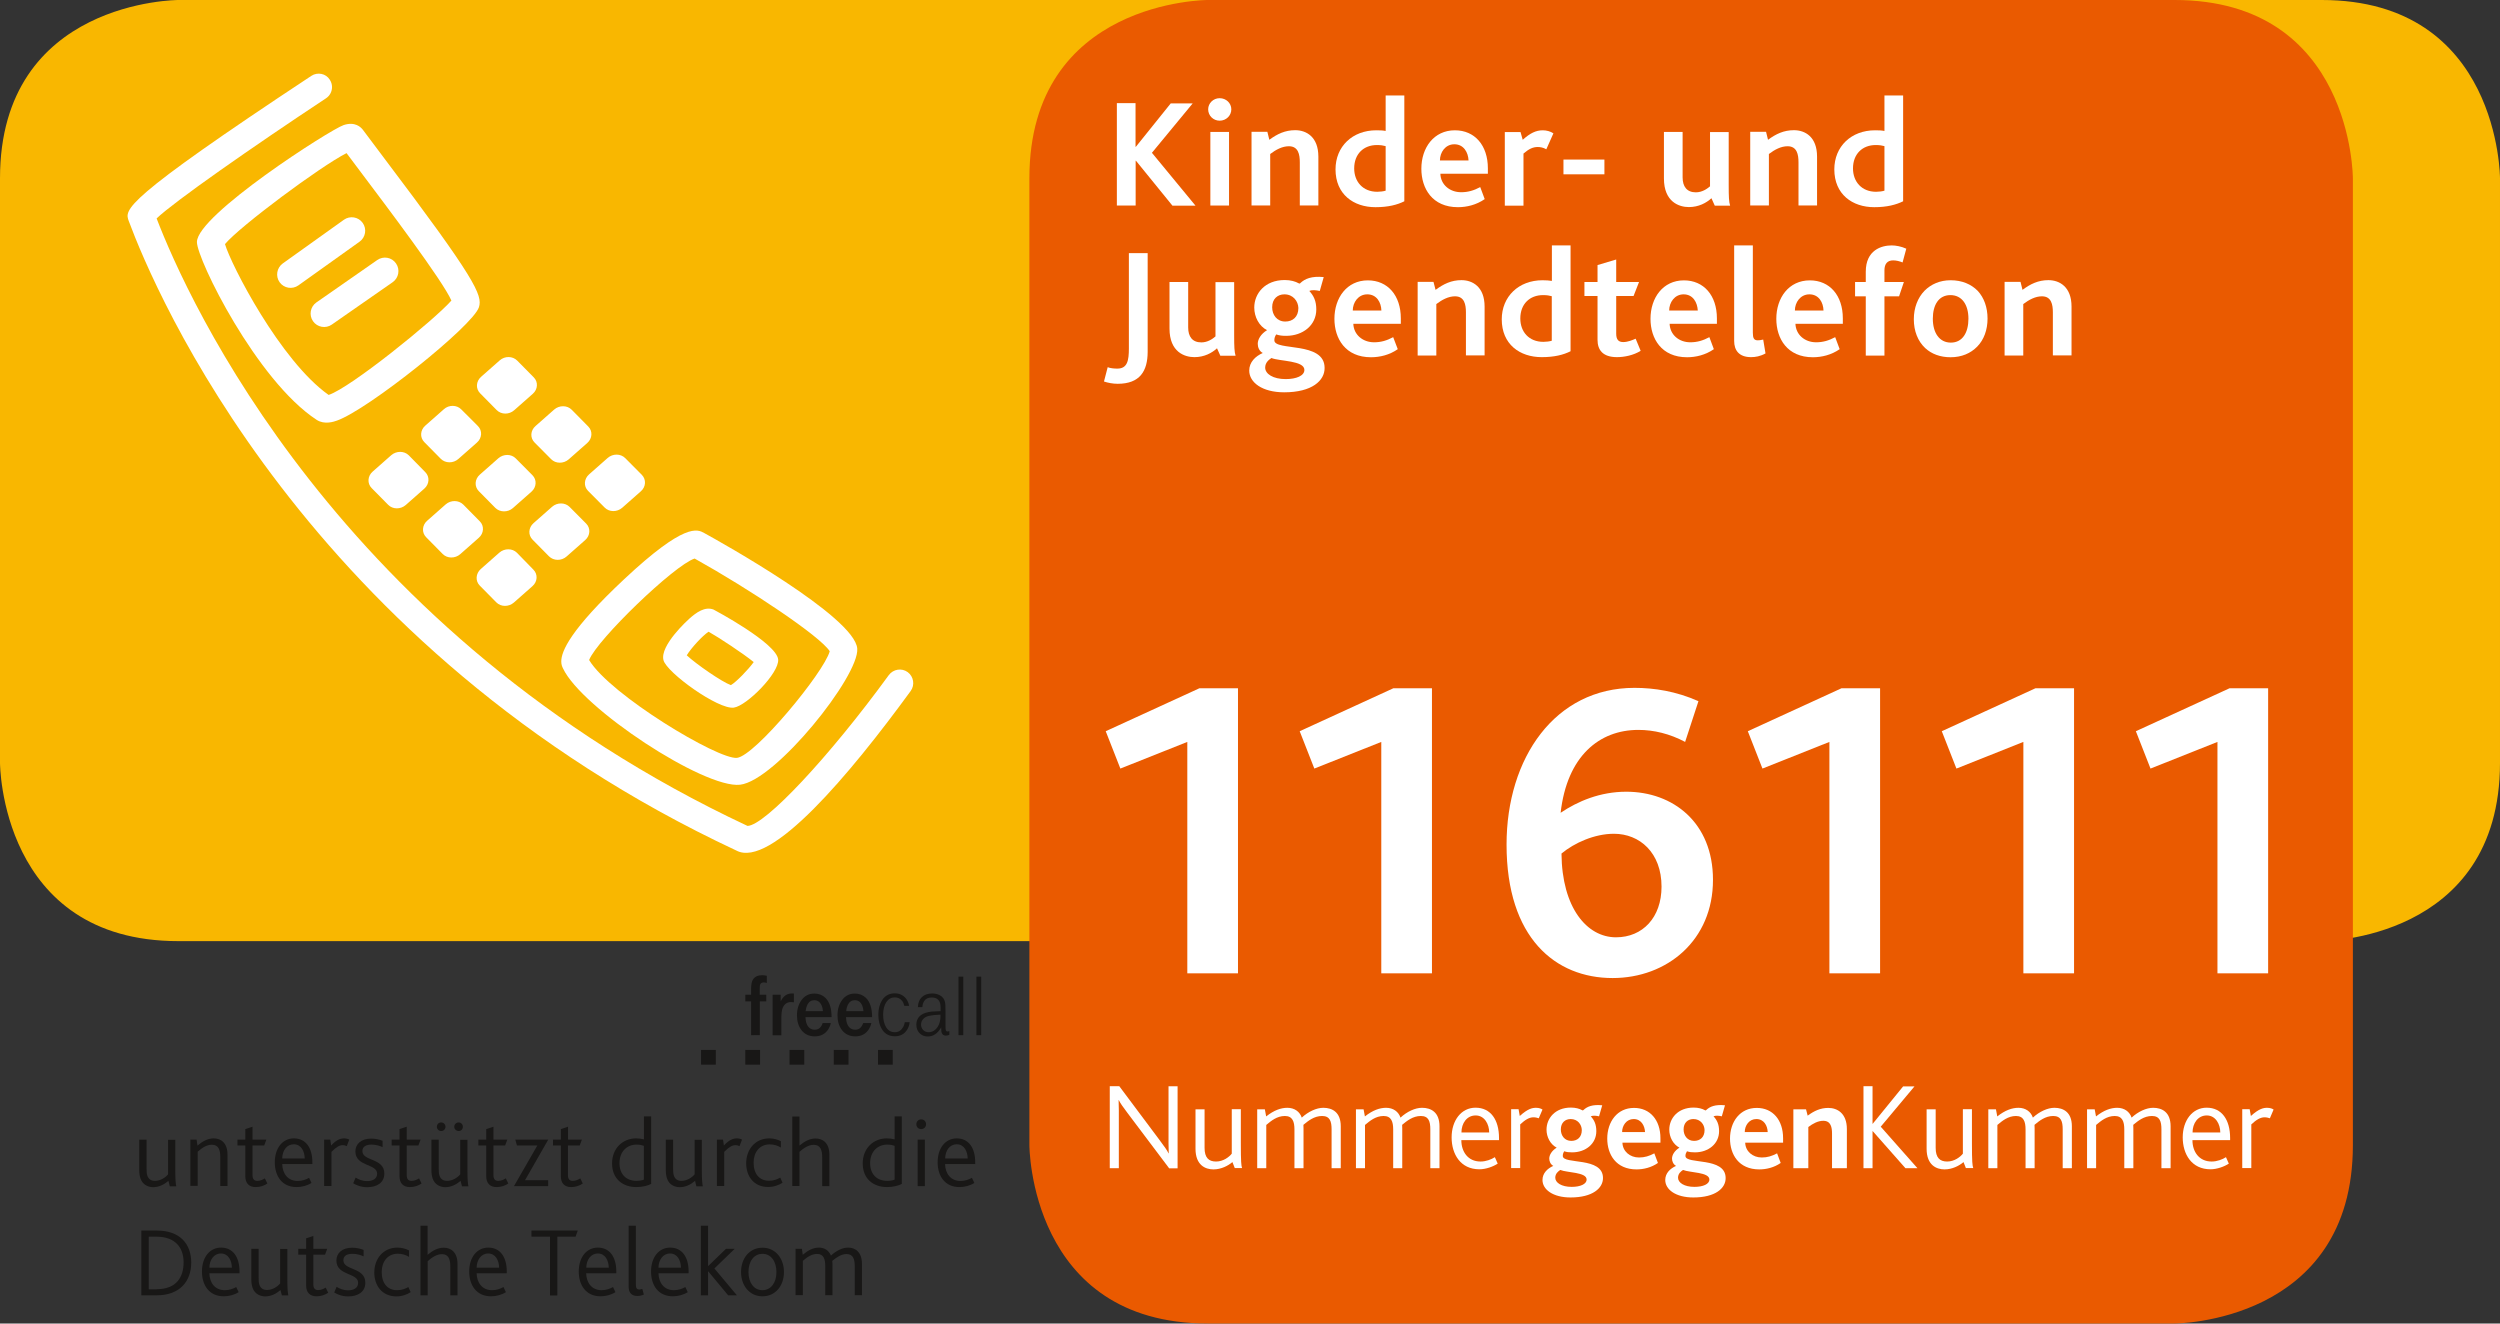 <?xml version="1.0" encoding="utf-8"?>
<!-- Generator: Adobe Illustrator 26.0.1, SVG Export Plug-In . SVG Version: 6.00 Build 0)  -->
<svg version="1.1" id="KJ_Logo" xmlns="http://www.w3.org/2000/svg" xmlns:xlink="http://www.w3.org/1999/xlink" x="0px" y="0px"
	 width="228.9px" height="121.18px" viewBox="0 0 228.9 121.18" style="enable-background:new 0 0 228.9 121.18;"
	 xml:space="preserve">
<rect x="0" y="0" width="228.9" height="121.18" fill="#333333" stroke="none"/>
<style type="text/css">
	.st0{fill:#F9B700;}
	.st1{fill:#EA5A00;}
	.st2{fill:#FFFFFF;}
	.st3{fill:#181716;}
</style>
<path id="Gelbe_Fläche" class="st0" d="M16.33,0C16.33,0,0,0,0,16.33v53.51c0,0,0,16.33,16.33,16.33h196.24
	c0,0,16.33,0,16.33-16.33V16.33c0,0,0-16.33-16.33-16.33H16.33"/>
<path id="Orange_Fläche" class="st1" d="M110.58,0c0,0-16.33,0-16.33,16.33v88.52c0,0,0,16.33,16.33,16.33h88.52
	c0,0,16.33,0,16.33-16.33V16.33c0,0,0-16.33-16.33-16.33H110.58"/>
<g id="KJT">
	<g>
		<path class="st2" d="M107.34,18.82l-3.33-4.1h-0.03v4.1h-1.72V9.44h1.71v4h0.03l3.19-3.97h2.01l-3.73,4.52l3.99,4.84H107.34z"/>
		<path class="st2" d="M111.67,11.05c-0.58,0-1.05-0.46-1.05-1.04c0-0.56,0.47-1.02,1.05-1.02c0.6,0,1.07,0.46,1.07,1.02
			C112.74,10.58,112.27,11.05,111.67,11.05z M110.82,18.82v-6.74h1.71v6.74H110.82z"/>
		<path class="st2" d="M119.01,18.82v-3.96c0-0.7-0.13-1.47-1-1.47c-0.6,0-1.18,0.31-1.71,0.71v4.71h-1.71v-6.74h1.45l0.18,0.73
			c0.73-0.54,1.45-0.88,2.37-0.88c1.02,0,2.12,0.61,2.12,2.42v4.47H119.01z"/>
		<path class="st2" d="M125.94,18.97c-2.01,0-3.66-1.18-3.66-3.46c0-2.1,1.55-3.58,3.73-3.58c0.34,0,0.61,0.01,0.86,0.06V8.74h1.71
			v9.69C127.94,18.75,127.1,18.97,125.94,18.97z M126.87,13.38c-0.23-0.06-0.43-0.1-0.8-0.1c-1.21,0-2.08,0.81-2.08,2.14
			c0,1.22,0.8,2.14,2.11,2.14c0.27,0,0.57-0.04,0.77-0.1V13.38z"/>
		<path class="st2" d="M131.88,15.91c0.03,1,0.86,1.69,1.9,1.69c0.64,0,1.17-0.16,1.75-0.47l0.41,1.1
			c-0.76,0.53-1.65,0.74-2.45,0.74c-2.35,0-3.35-1.71-3.35-3.52c0-1.92,1.14-3.52,3.07-3.52c1.82,0,3.02,1.38,3.02,3.48
			c0,0.11,0,0.29,0,0.5H131.88z M133.16,13.21c-0.83,0-1.32,0.74-1.32,1.48h2.62C134.43,13.97,134.03,13.21,133.16,13.21z"/>
		<path class="st2" d="M141.58,13.67c-0.28-0.17-0.58-0.21-0.78-0.21c-0.43,0-0.8,0.16-1.31,0.6v4.77h-1.71v-6.74h1.44l0.2,0.71
			c0.68-0.61,1.21-0.87,1.84-0.87c0.34,0,0.71,0.1,0.97,0.28L141.58,13.67z"/>
		<path class="st2" d="M143.15,15.96v-1.35h3.75v1.35H143.15z"/>
		<path class="st2" d="M157,18.82l-0.3-0.67c-0.47,0.43-1.17,0.81-2.07,0.81c-0.88,0-2.28-0.46-2.28-2.62v-4.26h1.71v4.16
			c0,0.84,0.39,1.37,1.21,1.37c0.56,0,1.01-0.3,1.3-0.55v-4.97h1.71v4.87c0,1.04,0.02,1.53,0.13,1.87H157z"/>
		<path class="st2" d="M164.67,18.82v-3.96c0-0.7-0.13-1.47-1-1.47c-0.6,0-1.18,0.31-1.71,0.71v4.71h-1.71v-6.74h1.45l0.18,0.73
			c0.73-0.54,1.45-0.88,2.37-0.88c1.03,0,2.12,0.61,2.12,2.42v4.47H164.67z"/>
		<path class="st2" d="M171.61,18.97c-2.01,0-3.66-1.18-3.66-3.46c0-2.1,1.55-3.58,3.73-3.58c0.34,0,0.61,0.01,0.86,0.06V8.74h1.71
			v9.69C173.6,18.75,172.76,18.97,171.61,18.97z M172.54,13.38c-0.23-0.06-0.43-0.1-0.8-0.1c-1.21,0-2.08,0.81-2.08,2.14
			c0,1.22,0.8,2.14,2.11,2.14c0.27,0,0.57-0.04,0.77-0.1V13.38z"/>
		<path class="st2" d="M102.33,35.14c-0.43,0-0.9-0.09-1.25-0.21l0.34-1.31c0.24,0.1,0.6,0.13,0.88,0.13c0.92,0,1.06-0.73,1.06-1.84
			v-8.73h1.72v9.05C105.07,33.97,104.38,35.14,102.33,35.14z"/>
		<path class="st2" d="M111.73,32.56l-0.3-0.67c-0.47,0.43-1.17,0.81-2.07,0.81c-0.88,0-2.28-0.45-2.28-2.62v-4.26h1.71v4.16
			c0,0.84,0.38,1.37,1.21,1.37c0.55,0,1.01-0.3,1.29-0.55v-4.97h1.71v4.87c0,1.04,0.02,1.52,0.13,1.87H111.73z"/>
		<path class="st2" d="M117.58,35.92c-2.02,0-3.2-0.91-3.2-1.99c0-0.77,0.56-1.31,1.24-1.61c-0.33-0.17-0.46-0.54-0.46-0.84
			c0-0.41,0.28-0.9,0.85-1.25c-0.73-0.37-1.17-1.21-1.17-2.07c0-1.28,0.97-2.52,2.79-2.52c0.54,0,0.98,0.13,1.28,0.3
			c0.08,0.04,0.13,0.02,0.17-0.04c0.4-0.37,1-0.64,2.12-0.53l-0.36,1.27c-0.36-0.07-0.68-0.12-0.96,0c0.4,0.43,0.64,0.92,0.64,1.69
			c0,1.47-1.25,2.42-2.76,2.42c-0.36,0-0.63-0.03-0.91-0.13c-0.12,0.19-0.17,0.33-0.17,0.54c0,1.01,4.6,0.06,4.6,2.52
			C121.3,34.85,120.12,35.92,117.58,35.92z M116.41,32.78c-0.23,0.16-0.57,0.41-0.57,0.88c0,0.57,0.71,1.05,1.88,1.05
			c0.98,0,1.71-0.31,1.71-0.84C119.43,33,117.17,33.09,116.41,32.78z M117.6,26.95c-0.62,0-1.12,0.41-1.12,1.18
			c0,0.71,0.44,1.31,1.2,1.31c0.67,0,1.2-0.41,1.2-1.24C118.86,27.58,118.4,26.95,117.6,26.95z"/>
		<path class="st2" d="M123.91,29.64c0.03,1,0.86,1.7,1.9,1.7c0.64,0,1.17-0.16,1.75-0.47l0.42,1.1c-0.75,0.53-1.65,0.74-2.45,0.74
			c-2.35,0-3.35-1.71-3.35-3.52c0-1.92,1.14-3.52,3.06-3.52c1.82,0,3.02,1.38,3.02,3.48c0,0.11,0,0.28,0,0.5H123.91z M125.19,26.95
			c-0.83,0-1.33,0.74-1.33,1.48h2.62C126.46,27.7,126.06,26.95,125.19,26.95z"/>
		<path class="st2" d="M134.22,32.56V28.6c0-0.7-0.13-1.47-1-1.47c-0.6,0-1.18,0.31-1.71,0.71v4.71h-1.71v-6.74h1.45l0.19,0.73
			c0.73-0.54,1.45-0.89,2.37-0.89c1.03,0,2.12,0.62,2.12,2.42v4.47H134.22z"/>
		<path class="st2" d="M141.16,32.7c-2.01,0-3.66-1.18-3.66-3.46c0-2.09,1.55-3.58,3.73-3.58c0.34,0,0.61,0.02,0.86,0.06v-3.25h1.71
			v9.69C143.15,32.49,142.31,32.7,141.16,32.7z M142.08,27.12c-0.23-0.06-0.43-0.1-0.8-0.1c-1.21,0-2.08,0.81-2.08,2.14
			c0,1.23,0.8,2.14,2.11,2.14c0.27,0,0.57-0.04,0.77-0.1V27.12z"/>
		<path class="st2" d="M148.05,32.7c-1.31,0-1.78-0.67-1.78-1.58V27.1h-1.2v-1.28h1.2v-1.55l1.71-0.51v2.06h2.09l-0.5,1.28h-1.59
			v3.45c0,0.53,0.2,0.77,0.64,0.77c0.43,0,0.87-0.19,1.14-0.31l0.46,1.11C149.57,32.53,148.72,32.7,148.05,32.7z"/>
		<path class="st2" d="M152.87,29.64c0.03,1,0.85,1.7,1.89,1.7c0.64,0,1.17-0.16,1.75-0.47l0.41,1.1c-0.76,0.53-1.65,0.74-2.45,0.74
			c-2.35,0-3.35-1.71-3.35-3.52c0-1.92,1.14-3.52,3.06-3.52c1.82,0,3.02,1.38,3.02,3.48c0,0.11,0,0.28,0,0.5H152.87z M154.15,26.95
			c-0.82,0-1.32,0.74-1.32,1.48h2.62C155.41,27.7,155.02,26.95,154.15,26.95z"/>
		<path class="st2" d="M160.33,32.7c-1.12,0-1.55-0.64-1.55-1.48v-8.75h1.71v7.99c0,0.5,0.1,0.7,0.45,0.7c0.11,0,0.26-0.01,0.5-0.07
			l0.21,1.27C161.16,32.63,160.71,32.7,160.33,32.7z"/>
		<path class="st2" d="M164.39,29.64c0.03,1,0.85,1.7,1.89,1.7c0.64,0,1.17-0.16,1.75-0.47l0.41,1.1c-0.76,0.53-1.65,0.74-2.45,0.74
			c-2.35,0-3.35-1.71-3.35-3.52c0-1.92,1.14-3.52,3.07-3.52c1.82,0,3.02,1.38,3.02,3.48c0,0.11,0,0.28,0,0.5H164.39z M165.67,26.95
			c-0.83,0-1.33,0.74-1.33,1.48h2.62C166.94,27.7,166.54,26.95,165.67,26.95z"/>
		<path class="st2" d="M174.2,24.03c-0.27-0.11-0.57-0.19-0.86-0.19c-0.54,0-0.8,0.33-0.8,0.91v1.07h1.78l-0.44,1.31h-1.34v5.43
			h-1.71v-5.43h-0.98v-1.31h0.98v-0.94c0-1.99,1.44-2.41,2.38-2.41c0.36,0,0.88,0.09,1.33,0.3L174.2,24.03z"/>
		<path class="st2" d="M181.03,31.74c-0.6,0.61-1.42,0.97-2.44,0.97c-0.94,0-1.74-0.3-2.32-0.84c-0.67-0.63-1.04-1.55-1.04-2.64
			c0-1.05,0.36-1.97,0.98-2.61c0.6-0.6,1.41-0.96,2.39-0.96c1.04,0,1.88,0.36,2.48,0.97c0.58,0.63,0.9,1.51,0.9,2.54
			C181.98,30.2,181.65,31.11,181.03,31.74z M178.58,27.02c-1.08,0-1.61,0.91-1.61,2.16c0,1.31,0.61,2.19,1.65,2.19
			c1.07,0,1.61-0.92,1.61-2.19C180.23,27.89,179.63,27.02,178.58,27.02z"/>
		<path class="st2" d="M187.96,32.56V28.6c0-0.7-0.13-1.47-1-1.47c-0.6,0-1.18,0.31-1.71,0.71v4.71h-1.71v-6.74H185l0.18,0.73
			c0.72-0.54,1.45-0.89,2.37-0.89c1.03,0,2.12,0.62,2.12,2.42v4.47H187.96z"/>
	</g>
</g>
<g id="Nummer_gegen_Kummer">
	<g>
		<path class="st2" d="M107.04,106.96l-3.81-5.06c-0.44-0.59-0.65-0.88-0.79-1.17h-0.02c0.01,0.25,0.02,0.51,0.02,0.91v5.32h-0.83
			v-7.51h0.87l3.65,4.88c0.51,0.69,0.72,0.97,0.86,1.27h0.02c-0.01-0.25-0.02-0.51-0.02-0.91v-5.23h0.83v7.51H107.04z"/>
		<path class="st2" d="M113.06,106.96l-0.22-0.56c-0.4,0.34-1.03,0.67-1.74,0.67c-0.73,0-1.64-0.38-1.64-1.89v-3.61h0.83v3.53
			c0,0.9,0.38,1.25,1.05,1.25c0.68,0,1.21-0.43,1.44-0.72v-4.07h0.83v3.13c0,1.7,0.04,2.03,0.11,2.26H113.06z"/>
		<path class="st2" d="M121.92,106.96v-3.56c0-0.72-0.15-1.22-0.87-1.22c-0.73,0-1.29,0.46-1.71,0.81c0.01,0.09,0.01,0.23,0.01,0.33
			v3.64h-0.83v-3.54c0-0.72-0.17-1.24-0.88-1.24c-0.73,0-1.27,0.46-1.7,0.82v3.96h-0.83v-5.39h0.7l0.12,0.65
			c0.72-0.57,1.36-0.79,1.94-0.79c0.66,0,1.14,0.36,1.32,0.9c0.59-0.55,1.35-0.9,1.97-0.9c0.82,0,1.6,0.4,1.6,1.69v3.84H121.92z"/>
		<path class="st2" d="M130.96,106.96v-3.56c0-0.72-0.15-1.22-0.87-1.22c-0.73,0-1.29,0.46-1.71,0.81c0.01,0.09,0.01,0.23,0.01,0.33
			v3.64h-0.83v-3.54c0-0.72-0.17-1.24-0.88-1.24c-0.73,0-1.27,0.46-1.7,0.82v3.96h-0.83v-5.39h0.7l0.12,0.65
			c0.72-0.57,1.36-0.79,1.94-0.79c0.66,0,1.14,0.36,1.32,0.9c0.59-0.55,1.34-0.9,1.97-0.9c0.82,0,1.6,0.4,1.6,1.69v3.84H130.96z"/>
		<path class="st2" d="M133.8,104.4c0,1.03,0.59,1.95,1.76,1.95c0.49,0,0.99-0.19,1.31-0.4l0.26,0.59c-0.4,0.27-1.08,0.52-1.68,0.52
			c-1.72,0-2.54-1.38-2.54-2.92c0-1.56,0.89-2.72,2.19-2.72c1.39,0,2.15,1.11,2.15,2.78c0,0.06,0,0.12,0,0.19H133.8z M135.11,102.13
			c-0.8,0-1.3,0.71-1.3,1.56h2.54C136.35,102.94,135.93,102.13,135.11,102.13z"/>
		<path class="st2" d="M140.89,102.39c-0.11-0.04-0.29-0.09-0.49-0.09c-0.37,0-0.75,0.22-1.21,0.65v4h-0.83v-5.39h0.68l0.11,0.62
			c0.74-0.67,1.15-0.75,1.49-0.75c0.29,0,0.49,0.09,0.59,0.16L140.89,102.39z"/>
		<path class="st2" d="M143.8,109.64c-1.62,0-2.57-0.73-2.57-1.6c0-0.62,0.45-1.05,0.99-1.29c-0.26-0.14-0.37-0.43-0.37-0.67
			c0-0.33,0.23-0.72,0.68-1c-0.58-0.3-0.93-0.97-0.93-1.65c0-1.03,0.78-2.02,2.23-2.02c0.43,0,0.79,0.1,1.03,0.24
			c0.07,0.04,0.1,0.01,0.14-0.03c0.32-0.3,0.8-0.51,1.7-0.42l-0.29,1.01c-0.29-0.06-0.55-0.09-0.76,0c0.32,0.34,0.51,0.74,0.51,1.36
			c0,1.17-1,1.94-2.21,1.94c-0.29,0-0.5-0.02-0.73-0.1c-0.09,0.15-0.13,0.26-0.13,0.43c0,0.81,3.68,0.04,3.68,2.02
			C146.77,108.79,145.82,109.64,143.8,109.64z M142.86,107.12c-0.18,0.12-0.46,0.33-0.46,0.71c0,0.46,0.57,0.84,1.5,0.84
			c0.79,0,1.37-0.25,1.37-0.67C145.28,107.31,143.46,107.38,142.86,107.12z M143.81,102.46c-0.5,0-0.9,0.33-0.9,0.95
			c0,0.57,0.35,1.05,0.96,1.05c0.54,0,0.96-0.33,0.96-0.99C144.82,102.96,144.45,102.46,143.81,102.46z"/>
		<path class="st2" d="M148.55,104.62c0.02,0.8,0.69,1.36,1.52,1.36c0.51,0,0.93-0.13,1.4-0.38l0.33,0.88
			c-0.6,0.42-1.32,0.59-1.96,0.59c-1.88,0-2.68-1.37-2.68-2.82c0-1.54,0.91-2.81,2.45-2.81c1.46,0,2.42,1.1,2.42,2.78
			c0,0.09,0,0.23,0,0.4H148.55z M149.58,102.46c-0.66,0-1.06,0.59-1.06,1.19h2.1C150.59,103.07,150.27,102.46,149.58,102.46z"/>
		<path class="st2" d="M155.04,109.64c-1.62,0-2.57-0.73-2.57-1.6c0-0.62,0.45-1.05,0.99-1.29c-0.26-0.14-0.37-0.43-0.37-0.67
			c0-0.33,0.23-0.72,0.68-1c-0.58-0.3-0.93-0.97-0.93-1.65c0-1.03,0.78-2.02,2.23-2.02c0.43,0,0.79,0.1,1.03,0.24
			c0.07,0.04,0.1,0.01,0.14-0.03c0.32-0.3,0.8-0.51,1.7-0.42l-0.29,1.01c-0.29-0.06-0.55-0.09-0.76,0c0.32,0.34,0.51,0.74,0.51,1.36
			c0,1.17-1,1.94-2.21,1.94c-0.28,0-0.5-0.02-0.73-0.1c-0.09,0.15-0.14,0.26-0.14,0.43c0,0.81,3.68,0.04,3.68,2.02
			C158.01,108.79,157.07,109.64,155.04,109.64z M154.1,107.12c-0.18,0.12-0.46,0.33-0.46,0.71c0,0.46,0.57,0.84,1.5,0.84
			c0.79,0,1.37-0.25,1.37-0.67C156.52,107.31,154.71,107.38,154.1,107.12z M155.05,102.46c-0.5,0-0.9,0.33-0.9,0.95
			c0,0.57,0.35,1.05,0.96,1.05c0.54,0,0.96-0.33,0.96-0.99C156.06,102.96,155.69,102.46,155.05,102.46z"/>
		<path class="st2" d="M159.79,104.62c0.02,0.8,0.69,1.36,1.52,1.36c0.51,0,0.93-0.13,1.4-0.38l0.33,0.88
			c-0.6,0.42-1.32,0.59-1.96,0.59c-1.88,0-2.68-1.37-2.68-2.82c0-1.54,0.91-2.81,2.45-2.81c1.46,0,2.41,1.1,2.41,2.78
			c0,0.09,0,0.23,0,0.4H159.79z M160.81,102.46c-0.66,0-1.06,0.59-1.06,1.19h2.1C161.83,103.07,161.51,102.46,160.81,102.46z"/>
		<path class="st2" d="M167.74,106.96v-3.17c0-0.56-0.1-1.17-0.8-1.17c-0.48,0-0.95,0.25-1.37,0.57v3.77h-1.37v-5.39h1.16l0.15,0.58
			c0.58-0.43,1.16-0.71,1.89-0.71c0.82,0,1.7,0.49,1.7,1.94v3.58H167.74z"/>
		<path class="st2" d="M174.46,106.96l-3-3.4h-0.01v3.4h-0.83v-7.51h0.83v3.45h0.01l2.79-3.43h1.04l-3.09,3.69l3.36,3.8H174.46z"/>
		<path class="st2" d="M180,106.96l-0.22-0.56c-0.4,0.34-1.03,0.67-1.74,0.67c-0.73,0-1.64-0.38-1.64-1.89v-3.61h0.83v3.53
			c0,0.9,0.38,1.25,1.05,1.25c0.68,0,1.21-0.43,1.44-0.72v-4.07h0.83v3.13c0,1.7,0.04,2.03,0.12,2.26H180z"/>
		<path class="st2" d="M188.86,106.96v-3.56c0-0.72-0.15-1.22-0.87-1.22c-0.73,0-1.29,0.46-1.71,0.81c0.01,0.09,0.01,0.23,0.01,0.33
			v3.64h-0.83v-3.54c0-0.72-0.17-1.24-0.88-1.24c-0.73,0-1.27,0.46-1.7,0.82v3.96h-0.83v-5.39h0.7l0.12,0.65
			c0.72-0.57,1.36-0.79,1.94-0.79c0.66,0,1.14,0.36,1.32,0.9c0.59-0.55,1.35-0.9,1.97-0.9c0.82,0,1.6,0.4,1.6,1.69v3.84H188.86z"/>
		<path class="st2" d="M197.9,106.96v-3.56c0-0.72-0.15-1.22-0.87-1.22c-0.73,0-1.29,0.46-1.71,0.81c0.01,0.09,0.01,0.23,0.01,0.33
			v3.64h-0.83v-3.54c0-0.72-0.17-1.24-0.88-1.24c-0.73,0-1.27,0.46-1.7,0.82v3.96h-0.83v-5.39h0.7l0.12,0.65
			c0.72-0.57,1.36-0.79,1.94-0.79c0.66,0,1.14,0.36,1.32,0.9c0.59-0.55,1.35-0.9,1.97-0.9c0.82,0,1.6,0.4,1.6,1.69v3.84H197.9z"/>
		<path class="st2" d="M200.74,104.4c0,1.03,0.59,1.95,1.76,1.95c0.49,0,0.99-0.19,1.31-0.4l0.26,0.59
			c-0.4,0.27-1.08,0.52-1.68,0.52c-1.72,0-2.54-1.38-2.54-2.92c0-1.56,0.89-2.72,2.19-2.72c1.39,0,2.15,1.11,2.15,2.78
			c0,0.06,0,0.12,0,0.19H200.74z M202.05,102.13c-0.8,0-1.3,0.71-1.3,1.56h2.54C203.29,102.94,202.87,102.13,202.05,102.13z"/>
		<path class="st2" d="M207.83,102.39c-0.12-0.04-0.29-0.09-0.49-0.09c-0.37,0-0.75,0.22-1.21,0.65v4h-0.83v-5.39h0.68l0.11,0.62
			c0.74-0.67,1.15-0.75,1.49-0.75c0.29,0,0.49,0.09,0.59,0.16L207.83,102.39z"/>
	</g>
</g>
<g id="Telefon">
	<g>
		<path class="st2" d="M57.15,53.03c-4.93,4.62-5.76,6.6-5.76,7.53c0,0.31,0.09,0.5,0.16,0.64c1.71,3.65,12.93,11.02,16.21,10.65
			c3.25-0.37,10.94-9.96,10.73-12.47c-0.24-2.92-12.61-9.81-14.02-10.58C63.86,48.46,62.71,47.82,57.15,53.03z M63.6,51.14
			c5.08,2.83,11.51,7.12,12.37,8.49c-0.53,1.94-6.83,9.57-8.49,9.76c-1.7,0.19-11.63-5.77-13.54-8.96
			C54.69,58.54,61.73,51.75,63.6,51.14z M51.54,61.2L51.54,61.2L51.54,61.2z"/>
	</g>
	<g>
		<path class="st2" d="M34.54,23.81l-5.57,3.88c-0.56,0.39-0.7,1.16-0.31,1.72c0.39,0.56,1.16,0.7,1.72,0.31l5.57-3.88
			c0.56-0.39,0.7-1.16,0.31-1.72C35.87,23.55,35.1,23.42,34.54,23.81z"/>
	</g>
	<g>
		<path class="st2" d="M31.49,20.12l-5.6,4c-0.55,0.4-0.68,1.17-0.29,1.72c0.4,0.56,1.17,0.68,1.72,0.29l5.6-4
			c0.56-0.4,0.68-1.17,0.29-1.72C32.81,19.85,32.04,19.73,31.49,20.12z"/>
	</g>
	<g>
		<path class="st2" d="M31.47,11.45c-1.22,0.4-13.44,8.24-13.44,10.71c0,1.58,5.47,12.69,10.96,16.28l0,0
			c0.72,0.47,1.58,0.17,1.86,0.07c2.86-1.01,12.45-8.67,13-10.38c0.35-1.1-0.31-2.58-8.79-13.8l-1.83-2.44
			C33.04,11.64,32.51,11.11,31.47,11.45z M31.73,14.02c0.55,0.73,1.35,1.8,1.35,1.8c2.29,3.04,7.47,9.9,8.25,11.7
			c-1.59,1.8-9.24,7.99-11.24,8.64c-4.42-3.12-8.94-11.92-9.49-13.81C21.96,20.72,29.34,15.23,31.73,14.02z M30.34,36.37
			L30.34,36.37L30.34,36.37z"/>
	</g>
	<g>
		<path class="st2" d="M28.5,6.95C11.12,18.43,11.4,19.19,11.79,20.24c2.37,6.38,16.16,39.17,55.62,57.63
			c3.14,1.71,10.42-6.99,15.97-14.6c0.4-0.55,0.28-1.32-0.27-1.73c-0.55-0.4-1.32-0.28-1.73,0.27c-5.46,7.5-11.36,13.79-12.94,13.81
			c-37.56-17.61-51.27-48.25-54.1-55.62c1.54-1.49,8.79-6.56,15.51-11c0.36-0.24,0.55-0.63,0.55-1.03c0-0.23-0.07-0.47-0.21-0.68
			C29.84,6.73,29.07,6.57,28.5,6.95z"/>
	</g>
	<path class="st2" d="M58.77,43.48c0.41,0.42,0.38,1.1-0.1,1.51l-1.7,1.5c-0.47,0.41-1.19,0.41-1.61-0.02l-1.52-1.53
		c-0.42-0.42-0.37-1.1,0.1-1.51l1.7-1.5c0.47-0.41,1.19-0.41,1.61,0.02L58.77,43.48 M53.67,47.94c0.42,0.42,0.38,1.1-0.09,1.51
		l-1.7,1.5c-0.47,0.42-1.19,0.41-1.61-0.01l-1.51-1.53c-0.42-0.42-0.38-1.1,0.09-1.51l1.7-1.5c0.47-0.41,1.19-0.41,1.61,0.02
		L53.67,47.94z M48.84,52.16c0.42,0.42,0.38,1.1-0.09,1.51l-1.7,1.5c-0.47,0.41-1.19,0.41-1.61-0.02l-1.51-1.53
		c-0.42-0.42-0.38-1.1,0.09-1.52l1.7-1.5c0.47-0.41,1.19-0.41,1.61,0.01L48.84,52.16z M53.86,39.05c0.42,0.42,0.38,1.1-0.09,1.51
		l-1.7,1.5c-0.47,0.41-1.19,0.41-1.61-0.02l-1.52-1.53c-0.42-0.42-0.38-1.1,0.1-1.51l1.7-1.5c0.47-0.41,1.19-0.41,1.61,0.02
		L53.86,39.05z M48.75,43.51c0.42,0.42,0.38,1.1-0.09,1.51l-1.7,1.5c-0.47,0.41-1.19,0.4-1.61-0.02l-1.51-1.53
		c-0.42-0.42-0.38-1.1,0.09-1.51l1.7-1.5c0.47-0.41,1.19-0.41,1.6,0.02L48.75,43.51z M43.93,47.73c0.42,0.42,0.38,1.1-0.09,1.51
		l-1.7,1.5c-0.47,0.41-1.19,0.41-1.61-0.02l-1.51-1.53c-0.42-0.42-0.38-1.1,0.09-1.51l1.7-1.5c0.47-0.41,1.19-0.4,1.61,0.02
		L43.93,47.73z M48.87,34.55c0.42,0.42,0.38,1.1-0.09,1.51l-1.7,1.5c-0.47,0.42-1.19,0.41-1.61-0.02l-1.51-1.53
		c-0.42-0.42-0.38-1.1,0.09-1.51l1.7-1.5c0.47-0.42,1.19-0.41,1.61,0.02L48.87,34.55z M43.76,39.01c0.42,0.42,0.38,1.1-0.09,1.51
		l-1.7,1.5c-0.47,0.42-1.19,0.41-1.61-0.01l-1.51-1.53c-0.42-0.42-0.38-1.1,0.09-1.51l1.7-1.5c0.46-0.42,1.19-0.41,1.6,0.02
		L43.76,39.01z M38.94,43.23c0.42,0.42,0.38,1.1-0.09,1.51l-1.7,1.5c-0.47,0.41-1.19,0.41-1.61-0.02l-1.51-1.53
		c-0.42-0.42-0.38-1.1,0.09-1.51l1.7-1.5c0.47-0.41,1.19-0.41,1.61,0.01L38.94,43.23z"/>
	<g>
		<path class="st2" d="M63.1,56.66c-0.11,0.1-2.71,2.45-2.35,3.79c0.3,1.14,5.02,4.54,6.44,4.34c1.19-0.17,4.16-3.17,4.06-4.4
			c-0.12-1.5-5.86-4.55-5.92-4.58C64.54,55.51,63.76,56.07,63.1,56.66z M64.88,57.84c0.88,0.49,3.19,2.01,4.13,2.78
			c-0.5,0.69-1.59,1.82-2.09,2.11c-0.82-0.29-3.2-1.94-4.04-2.73C63.27,59.35,64.33,58.19,64.88,57.84z"/>
	</g>
</g>
<g id="_x31_16111">
	<path class="st2" d="M108.71,89.12V67.93l-6.13,2.44l-1.34-3.42l8.57-3.93h3.54v26.1H108.71z"/>
	<path class="st2" d="M126.47,89.12V67.93l-6.13,2.44L119,66.95l8.57-3.93h3.54v26.1H126.47z"/>
	<path class="st2" d="M147.65,89.55c-5.23,0-9.71-3.66-9.71-12.22c0-7.94,4.44-14.35,11.71-14.35c1.81,0,3.81,0.31,5.86,1.22
		l-1.22,3.73c-1.41-0.75-2.87-1.1-4.28-1.1c-3.58,0-6.53,2.4-7.12,7.59c1.57-1.06,3.62-1.93,6.01-1.93c4.29,0,7.94,2.83,7.94,8.06
		C156.85,86.09,152.64,89.55,147.65,89.55z M147.77,76.34c-1.77,0-3.62,0.83-4.8,1.81c0.04,4.95,2.32,7.67,4.99,7.67
		c2.44,0,4.17-1.81,4.17-4.64C152.13,78.07,150.13,76.34,147.77,76.34z"/>
	<path class="st2" d="M167.5,89.12V67.93l-6.13,2.44l-1.34-3.42l8.57-3.93h3.54v26.1H167.5z"/>
	<path class="st2" d="M185.26,89.12V67.93l-6.13,2.44l-1.34-3.42l8.57-3.93h3.54v26.1H185.26z"/>
	<path class="st2" d="M203.03,89.12V67.93l-6.13,2.44l-1.34-3.42l8.57-3.93h3.54v26.1H203.03z"/>
</g>
<g>
	<path class="st3" d="M12.86,107.9c-0.07-0.23-0.11-0.45-0.11-0.77v-2.78h0.67v2.62c0,0.29,0.01,0.49,0.07,0.67
		c0.11,0.33,0.35,0.48,0.7,0.48c0.5,0,0.97-0.31,1.2-0.6v-3.16h0.66v2.82c0,0.83,0.04,1.22,0.09,1.44h-0.59l-0.13-0.5
		c-0.38,0.33-0.86,0.58-1.41,0.58C13.6,108.69,13.07,108.51,12.86,107.9z"/>
	<path class="st3" d="M17.44,104.34h0.56l0.08,0.55c0.47-0.4,0.95-0.66,1.49-0.66c0.67,0,1.26,0.42,1.26,1.49v2.87h-0.66v-2.65
		c0-0.64-0.16-1.13-0.77-1.13c-0.48,0-0.91,0.29-1.3,0.64v3.13h-0.67V104.34z"/>
	<path class="st3" d="M22.46,107.7v-2.82h-0.72v-0.54h0.72v-0.96l0.66-0.22v1.18h1.27l-0.2,0.54h-1.07v2.71
		c0,0.37,0.15,0.53,0.44,0.53c0.28,0,0.52-0.12,0.69-0.23l0.23,0.47c-0.26,0.19-0.65,0.33-1.07,0.33
		C22.8,108.69,22.46,108.33,22.46,107.7z"/>
	<path class="st3" d="M25.16,106.42c0-1.3,0.71-2.19,1.75-2.19c1.08,0,1.69,0.85,1.69,2.19v0.16h-2.76
		c0.02,0.87,0.51,1.55,1.42,1.55c0.4,0,0.76-0.13,1.04-0.29l0.22,0.47c-0.37,0.24-0.88,0.38-1.36,0.38
		C25.81,108.69,25.16,107.67,25.16,106.42z M27.9,106.07c-0.01-0.65-0.32-1.3-1-1.3c-0.65,0-1.05,0.58-1.06,1.3H27.9z"/>
	<path class="st3" d="M29.68,104.34h0.56l0.08,0.54c0.47-0.51,0.83-0.65,1.2-0.65c0.17,0,0.35,0.05,0.46,0.11l-0.23,0.6
		c-0.11-0.05-0.22-0.09-0.37-0.09c-0.31,0-0.61,0.19-1.03,0.61v3.13h-0.67V104.34z"/>
	<path class="st3" d="M32.56,107.82c0.24,0.15,0.58,0.32,1.06,0.32c0.49,0,0.91-0.2,0.91-0.68c0-0.93-1.99-0.63-1.99-2.04
		c0-0.65,0.5-1.17,1.44-1.17c0.41,0,0.77,0.09,1.05,0.2v0.58c-0.29-0.13-0.61-0.23-1.03-0.23c-0.4,0-0.82,0.14-0.82,0.59
		c0,0.95,2.01,0.62,2.01,2.06c0,0.85-0.7,1.25-1.57,1.25c-0.56,0-1.01-0.19-1.28-0.36L32.56,107.82z"/>
	<path class="st3" d="M36.58,107.7v-2.82h-0.72v-0.54h0.72v-0.96l0.66-0.22v1.18h1.27l-0.2,0.54h-1.07v2.71
		c0,0.37,0.15,0.53,0.44,0.53c0.28,0,0.52-0.12,0.69-0.23l0.23,0.47c-0.26,0.19-0.65,0.33-1.07,0.33
		C36.92,108.69,36.58,108.33,36.58,107.7z"/>
	<path class="st3" d="M39.61,107.9c-0.07-0.23-0.11-0.45-0.11-0.77v-2.78h0.67v2.62c0,0.29,0.01,0.49,0.07,0.67
		c0.11,0.33,0.35,0.48,0.7,0.48c0.5,0,0.97-0.31,1.2-0.6v-3.16h0.66v2.82c0,0.83,0.04,1.22,0.09,1.44h-0.59l-0.13-0.5
		c-0.38,0.33-0.86,0.58-1.41,0.58C40.35,108.69,39.82,108.51,39.61,107.9z M40,103.17c0-0.23,0.17-0.4,0.39-0.4
		c0.22,0,0.4,0.17,0.4,0.4c0,0.22-0.18,0.39-0.4,0.39C40.17,103.55,40,103.38,40,103.17z M41.59,103.17c0-0.23,0.18-0.4,0.4-0.4
		c0.22,0,0.39,0.17,0.39,0.4c0,0.22-0.17,0.39-0.39,0.39C41.77,103.55,41.59,103.38,41.59,103.17z"/>
	<path class="st3" d="M44.52,107.7v-2.82H43.8v-0.54h0.72v-0.96l0.66-0.22v1.18h1.27l-0.2,0.54h-1.07v2.71
		c0,0.37,0.15,0.53,0.44,0.53c0.28,0,0.52-0.12,0.69-0.23l0.23,0.47c-0.26,0.19-0.65,0.33-1.07,0.33
		C44.86,108.69,44.52,108.33,44.52,107.7z"/>
	<path class="st3" d="M49.2,104.88h-1.87l-0.15-0.54h3.02l-2.13,3.72h2.12v0.54h-3.13L49.2,104.88z"/>
	<path class="st3" d="M51.35,107.7v-2.82h-0.72v-0.54h0.72v-0.96l0.66-0.22v1.18h1.27l-0.2,0.54H52v2.71c0,0.37,0.15,0.53,0.44,0.53
		c0.28,0,0.52-0.12,0.69-0.23l0.23,0.47c-0.26,0.19-0.65,0.33-1.07,0.33C51.69,108.69,51.35,108.33,51.35,107.7z"/>
	<path class="st3" d="M56.04,106.52c0-1.38,0.98-2.29,2.2-2.29c0.25,0,0.49,0.03,0.72,0.09v-2.1h0.66v6.18
		c-0.3,0.16-0.81,0.29-1.35,0.29C57.04,108.69,56.04,107.96,56.04,106.52z M58.95,108.01v-3.1c-0.21-0.07-0.38-0.11-0.67-0.11
		c-0.85,0-1.56,0.61-1.56,1.7c0,0.99,0.59,1.62,1.57,1.62C58.51,108.12,58.77,108.08,58.95,108.01z"/>
	<path class="st3" d="M61.07,107.9c-0.07-0.23-0.11-0.45-0.11-0.77v-2.78h0.67v2.62c0,0.29,0.01,0.49,0.07,0.67
		c0.11,0.33,0.35,0.48,0.7,0.48c0.49,0,0.97-0.31,1.2-0.6v-3.16h0.66v2.82c0,0.83,0.04,1.22,0.09,1.44h-0.59l-0.12-0.5
		c-0.38,0.33-0.86,0.58-1.41,0.58C61.81,108.69,61.27,108.51,61.07,107.9z"/>
	<path class="st3" d="M65.64,104.34h0.56l0.08,0.54c0.47-0.51,0.83-0.65,1.2-0.65c0.17,0,0.35,0.05,0.46,0.11l-0.23,0.6
		c-0.11-0.05-0.22-0.09-0.37-0.09c-0.31,0-0.61,0.19-1.03,0.61v3.13h-0.67V104.34z"/>
	<path class="st3" d="M68.32,106.51c0-1.24,0.8-2.28,2.12-2.28c0.42,0,0.8,0.12,1.06,0.26v0.58c-0.28-0.17-0.61-0.29-1.03-0.29
		c-0.91,0-1.47,0.71-1.47,1.67c0,1.05,0.55,1.66,1.41,1.66c0.45,0,0.77-0.14,1.03-0.29l0.21,0.47c-0.31,0.21-0.79,0.39-1.31,0.39
		C69.03,108.69,68.32,107.71,68.32,106.51z"/>
	<path class="st3" d="M72.54,102.23h0.66v2.66c0.45-0.38,0.93-0.65,1.48-0.65c0.67,0,1.26,0.42,1.26,1.49v2.87h-0.66v-2.65
		c0-0.64-0.16-1.13-0.77-1.13c-0.48,0-0.91,0.29-1.31,0.64v3.13h-0.66V102.23z"/>
	<path class="st3" d="M78.99,106.52c0-1.38,0.98-2.29,2.2-2.29c0.25,0,0.49,0.03,0.72,0.09v-2.1h0.66v6.18
		c-0.3,0.16-0.81,0.29-1.35,0.29C79.99,108.69,78.99,107.96,78.99,106.52z M81.91,108.01v-3.1c-0.22-0.07-0.38-0.11-0.68-0.11
		c-0.85,0-1.56,0.61-1.56,1.7c0,0.99,0.59,1.62,1.57,1.62C81.47,108.12,81.73,108.08,81.91,108.01z"/>
	<path class="st3" d="M83.9,102.94c0-0.25,0.18-0.45,0.44-0.45c0.27,0,0.45,0.19,0.45,0.45c0,0.25-0.19,0.44-0.45,0.44
		C84.08,103.38,83.9,103.19,83.9,102.94z M84.02,104.34h0.66v4.26h-0.66V104.34z"/>
	<path class="st3" d="M85.85,106.42c0-1.3,0.71-2.19,1.75-2.19c1.08,0,1.69,0.85,1.69,2.19v0.16h-2.76
		c0.02,0.87,0.51,1.55,1.42,1.55c0.4,0,0.76-0.13,1.04-0.29l0.22,0.47c-0.37,0.24-0.88,0.38-1.36,0.38
		C86.51,108.69,85.85,107.67,85.85,106.42z M88.6,106.07c-0.01-0.65-0.32-1.3-1-1.3c-0.65,0-1.05,0.58-1.06,1.3H88.6z"/>
	<path class="st3" d="M12.95,112.67h1.42c2.12,0,3.14,1.24,3.14,2.93c0,1.7-1.03,3-3.17,3h-1.4V112.67z M14.33,118.04
		c1.85,0,2.48-1.13,2.48-2.46c0-1.36-0.77-2.35-2.49-2.35h-0.7v4.82H14.33z"/>
	<path class="st3" d="M18.49,116.42c0-1.3,0.71-2.19,1.75-2.19c1.08,0,1.69,0.85,1.69,2.19v0.16h-2.76
		c0.02,0.87,0.51,1.55,1.42,1.55c0.4,0,0.76-0.13,1.04-0.29l0.22,0.47c-0.37,0.24-0.88,0.38-1.36,0.38
		C19.15,118.69,18.49,117.67,18.49,116.42z M21.23,116.07c-0.01-0.65-0.32-1.3-1-1.3c-0.65,0-1.05,0.59-1.06,1.3H21.23z"/>
	<path class="st3" d="M23.12,117.9c-0.07-0.23-0.11-0.45-0.11-0.78v-2.78h0.67v2.62c0,0.29,0.01,0.49,0.07,0.67
		c0.11,0.33,0.35,0.48,0.7,0.48c0.5,0,0.97-0.31,1.2-0.6v-3.16h0.66v2.82c0,0.83,0.04,1.22,0.09,1.44h-0.59l-0.13-0.49
		c-0.38,0.33-0.86,0.58-1.41,0.58C23.86,118.69,23.33,118.51,23.12,117.9z"/>
	<path class="st3" d="M28.03,117.7v-2.82h-0.72v-0.54h0.72v-0.96l0.66-0.22v1.18h1.27l-0.2,0.54h-1.07v2.71
		c0,0.37,0.15,0.53,0.44,0.53c0.28,0,0.52-0.12,0.69-0.23l0.23,0.47c-0.26,0.19-0.65,0.33-1.07,0.33
		C28.37,118.69,28.03,118.33,28.03,117.7z"/>
	<path class="st3" d="M30.82,117.82c0.24,0.15,0.58,0.32,1.06,0.32c0.49,0,0.91-0.2,0.91-0.69c0-0.93-1.99-0.63-1.99-2.04
		c0-0.65,0.5-1.17,1.44-1.17c0.41,0,0.77,0.09,1.05,0.2v0.59c-0.29-0.13-0.61-0.23-1.03-0.23c-0.41,0-0.82,0.13-0.82,0.59
		c0,0.95,2.01,0.62,2.01,2.06c0,0.85-0.7,1.25-1.57,1.25c-0.56,0-1.01-0.19-1.28-0.36L30.82,117.82z"/>
	<path class="st3" d="M34.27,116.51c0-1.24,0.8-2.28,2.12-2.28c0.42,0,0.8,0.12,1.06,0.26v0.59c-0.28-0.17-0.61-0.29-1.03-0.29
		c-0.91,0-1.47,0.71-1.47,1.68c0,1.05,0.55,1.66,1.41,1.66c0.45,0,0.77-0.14,1.03-0.29l0.21,0.47c-0.31,0.21-0.79,0.39-1.31,0.39
		C34.98,118.69,34.27,117.71,34.27,116.51z"/>
	<path class="st3" d="M38.49,112.23h0.66v2.66c0.45-0.38,0.93-0.65,1.48-0.65c0.67,0,1.26,0.42,1.26,1.49v2.87h-0.66v-2.65
		c0-0.64-0.16-1.12-0.76-1.12c-0.48,0-0.91,0.29-1.31,0.64v3.13h-0.66V112.23z"/>
	<path class="st3" d="M42.96,116.42c0-1.3,0.71-2.19,1.75-2.19c1.08,0,1.69,0.85,1.69,2.19v0.16h-2.76
		c0.02,0.87,0.51,1.55,1.42,1.55c0.4,0,0.76-0.13,1.04-0.29l0.22,0.47c-0.37,0.24-0.88,0.38-1.36,0.38
		C43.62,118.69,42.96,117.67,42.96,116.42z M45.7,116.07c-0.01-0.65-0.32-1.3-1-1.3c-0.65,0-1.05,0.59-1.06,1.3H45.7z"/>
	<path class="st3" d="M50.36,113.23h-1.7v-0.56h4.24l-0.2,0.56h-1.67v5.38h-0.67V113.23z"/>
	<path class="st3" d="M52.99,116.42c0-1.3,0.71-2.19,1.75-2.19c1.08,0,1.69,0.85,1.69,2.19v0.16h-2.76
		c0.02,0.87,0.51,1.55,1.42,1.55c0.4,0,0.76-0.13,1.04-0.29l0.22,0.47c-0.37,0.24-0.88,0.38-1.36,0.38
		C53.65,118.69,52.99,117.67,52.99,116.42z M55.74,116.07c-0.01-0.65-0.32-1.3-1-1.3c-0.65,0-1.05,0.59-1.06,1.3H55.74z"/>
	<path class="st3" d="M57.56,112.23h0.66v5.39c0,0.35,0.11,0.45,0.33,0.45c0.07,0,0.2-0.04,0.26-0.06l0.14,0.52
		c-0.17,0.08-0.4,0.13-0.59,0.13c-0.54,0-0.8-0.31-0.8-0.83V112.23z"/>
	<path class="st3" d="M59.61,116.42c0-1.3,0.71-2.19,1.75-2.19c1.08,0,1.69,0.85,1.69,2.19v0.16h-2.76
		c0.02,0.87,0.51,1.55,1.42,1.55c0.4,0,0.76-0.13,1.04-0.29l0.22,0.47c-0.37,0.24-0.88,0.38-1.36,0.38
		C60.26,118.69,59.61,117.67,59.61,116.42z M62.35,116.07c-0.01-0.65-0.32-1.3-1-1.3c-0.65,0-1.05,0.59-1.06,1.3H62.35z"/>
	<path class="st3" d="M64.17,112.23h0.66v3.68h0.02l1.62-1.57h0.8l-1.86,1.8l2.06,2.46h-0.8l-1.82-2.19h-0.02v2.19h-0.66V112.23z"/>
	<path class="st3" d="M67.85,116.47c0-1.25,0.76-2.23,1.97-2.23c1.18,0,1.96,0.98,1.96,2.23c0,1.24-0.77,2.22-1.97,2.22
		C68.63,118.69,67.85,117.71,67.85,116.47z M71.09,116.47c0-0.98-0.5-1.67-1.27-1.67c-0.79,0-1.29,0.68-1.29,1.67
		c0,0.97,0.5,1.66,1.28,1.66C70.6,118.12,71.09,117.44,71.09,116.47z"/>
	<path class="st3" d="M72.86,114.34h0.56l0.08,0.55c0.45-0.39,0.94-0.66,1.48-0.66c0.49,0,0.9,0.24,1.1,0.73
		c0.5-0.45,1.04-0.73,1.58-0.73c0.68,0,1.26,0.44,1.26,1.49v2.87h-0.66v-2.66c0-0.62-0.14-1.11-0.75-1.11
		c-0.46,0-0.9,0.28-1.31,0.63c0.01,0.09,0.02,0.18,0.02,0.26v2.88h-0.66v-2.66c0-0.63-0.14-1.12-0.75-1.12
		c-0.47,0-0.9,0.28-1.3,0.63v3.14h-0.67V114.34z"/>
</g>
<g>
	<rect x="64.19" y="96.13" class="st3" width="1.35" height="1.35"/>
	<rect x="68.24" y="96.13" class="st3" width="1.35" height="1.35"/>
	<rect x="72.29" y="96.13" class="st3" width="1.35" height="1.35"/>
	<rect x="76.34" y="96.13" class="st3" width="1.35" height="1.35"/>
	<rect x="80.39" y="96.13" class="st3" width="1.35" height="1.35"/>
	<g>
		<path class="st3" d="M68.77,94.78v-3.09h-0.53v-0.61h0.53v-0.51c0-0.43,0.06-0.74,0.19-0.91c0.17-0.25,0.45-0.37,0.83-0.37
			c0.1,0,0.24,0.02,0.42,0.05v0.66c-0.12-0.04-0.21-0.05-0.28-0.05c-0.16,0-0.27,0.06-0.32,0.18c-0.04,0.08-0.05,0.23-0.05,0.46
			v0.49h0.6v0.61h-0.59v3.09H68.77z"/>
		<path class="st3" d="M70.74,94.78v-3.7h0.74v0.61c0.23-0.49,0.57-0.73,1.04-0.73c0.03,0,0.08,0,0.17,0.01v0.8
			c-0.14-0.01-0.23-0.02-0.28-0.02c-0.34,0-0.6,0.18-0.75,0.54c-0.08,0.19-0.12,0.52-0.12,1v1.5H70.74z"/>
		<path class="st3" d="M76.14,93.13h-2.39c0.01,0.23,0.04,0.43,0.1,0.59c0.14,0.37,0.39,0.56,0.75,0.56c0.35,0,0.59-0.2,0.72-0.61
			h0.75c-0.04,0.21-0.12,0.39-0.22,0.55c-0.28,0.45-0.7,0.67-1.25,0.67c-0.51,0-0.92-0.19-1.21-0.56c-0.28-0.36-0.42-0.81-0.42-1.36
			c0-0.56,0.14-1.03,0.43-1.42c0.29-0.39,0.68-0.58,1.17-0.58c0.39,0,0.73,0.13,1,0.39C75.95,91.73,76.14,92.32,76.14,93.13z
			 M75.35,92.58c-0.02-0.21-0.06-0.39-0.13-0.55c-0.15-0.3-0.37-0.45-0.66-0.45c-0.28,0-0.49,0.13-0.63,0.4
			c-0.08,0.16-0.14,0.36-0.17,0.6H75.35z"/>
		<path class="st3" d="M79.85,93.13h-2.39c0.01,0.23,0.04,0.43,0.1,0.59c0.14,0.37,0.39,0.56,0.75,0.56c0.35,0,0.58-0.2,0.72-0.61
			h0.75c-0.04,0.21-0.12,0.39-0.22,0.55c-0.28,0.45-0.7,0.67-1.25,0.67c-0.51,0-0.91-0.19-1.21-0.56c-0.28-0.36-0.42-0.81-0.42-1.36
			c0-0.56,0.14-1.03,0.43-1.42c0.29-0.39,0.68-0.58,1.17-0.58c0.39,0,0.72,0.13,1,0.39C79.66,91.73,79.85,92.32,79.85,93.13z
			 M79.06,92.58c-0.02-0.21-0.06-0.39-0.13-0.55c-0.15-0.3-0.36-0.45-0.66-0.45c-0.28,0-0.49,0.13-0.63,0.4
			c-0.08,0.16-0.14,0.36-0.16,0.6H79.06z"/>
		<path class="st3" d="M82.84,93.59h0.45c-0.03,0.27-0.11,0.52-0.26,0.73c-0.25,0.38-0.62,0.56-1.1,0.56
			c-0.49,0-0.87-0.19-1.13-0.57c-0.25-0.37-0.38-0.83-0.38-1.4c0-0.54,0.12-0.99,0.36-1.36c0.27-0.4,0.65-0.6,1.15-0.6
			c0.41,0,0.74,0.15,1,0.45c0.15,0.18,0.26,0.41,0.31,0.7H82.8c-0.05-0.2-0.11-0.35-0.2-0.46c-0.17-0.21-0.39-0.32-0.67-0.32
			c-0.32,0-0.58,0.14-0.77,0.42c-0.2,0.3-0.3,0.69-0.3,1.17c0,0.48,0.1,0.88,0.29,1.17c0.19,0.29,0.45,0.43,0.78,0.43
			c0.31,0,0.56-0.14,0.73-0.43C82.75,93.96,82.81,93.79,82.84,93.59z"/>
		<path class="st3" d="M86.92,94.4v0.35c-0.1,0.04-0.21,0.07-0.31,0.07c-0.19,0-0.32-0.08-0.38-0.24c-0.04-0.08-0.05-0.21-0.05-0.39
			v-0.13c-0.32,0.56-0.73,0.84-1.23,0.84c-0.28,0-0.51-0.08-0.7-0.25c-0.23-0.2-0.35-0.48-0.35-0.82c0-0.39,0.15-0.69,0.44-0.9
			c0.23-0.16,0.54-0.26,0.95-0.31c0.17-0.01,0.45-0.03,0.83-0.04v-0.35c0-0.6-0.27-0.9-0.81-0.9c-0.52,0-0.81,0.29-0.86,0.88h-0.41
			c0.02-0.39,0.13-0.69,0.35-0.9c0.23-0.23,0.55-0.35,0.97-0.35c0.26,0,0.49,0.06,0.7,0.17c0.25,0.14,0.4,0.34,0.46,0.61
			c0.04,0.15,0.05,0.41,0.05,0.77v1.4c0,0.22,0.01,0.36,0.03,0.42c0.02,0.07,0.08,0.11,0.17,0.11C86.8,94.44,86.85,94.43,86.92,94.4
			z M86.11,92.9c-0.44,0.02-0.77,0.05-0.99,0.1c-0.25,0.05-0.44,0.14-0.56,0.27c-0.15,0.15-0.23,0.33-0.23,0.54
			c0,0.2,0.07,0.36,0.2,0.5c0.13,0.13,0.3,0.2,0.5,0.2c0.23,0,0.44-0.08,0.62-0.25c0.18-0.16,0.3-0.37,0.38-0.63
			c0.05-0.19,0.08-0.36,0.08-0.51V92.9z"/>
		<path class="st3" d="M87.76,94.78v-5.36h0.44v5.36H87.76z"/>
		<path class="st3" d="M89.4,94.78v-5.36h0.44v5.36H89.4z"/>
	</g>
</g>
</svg>
